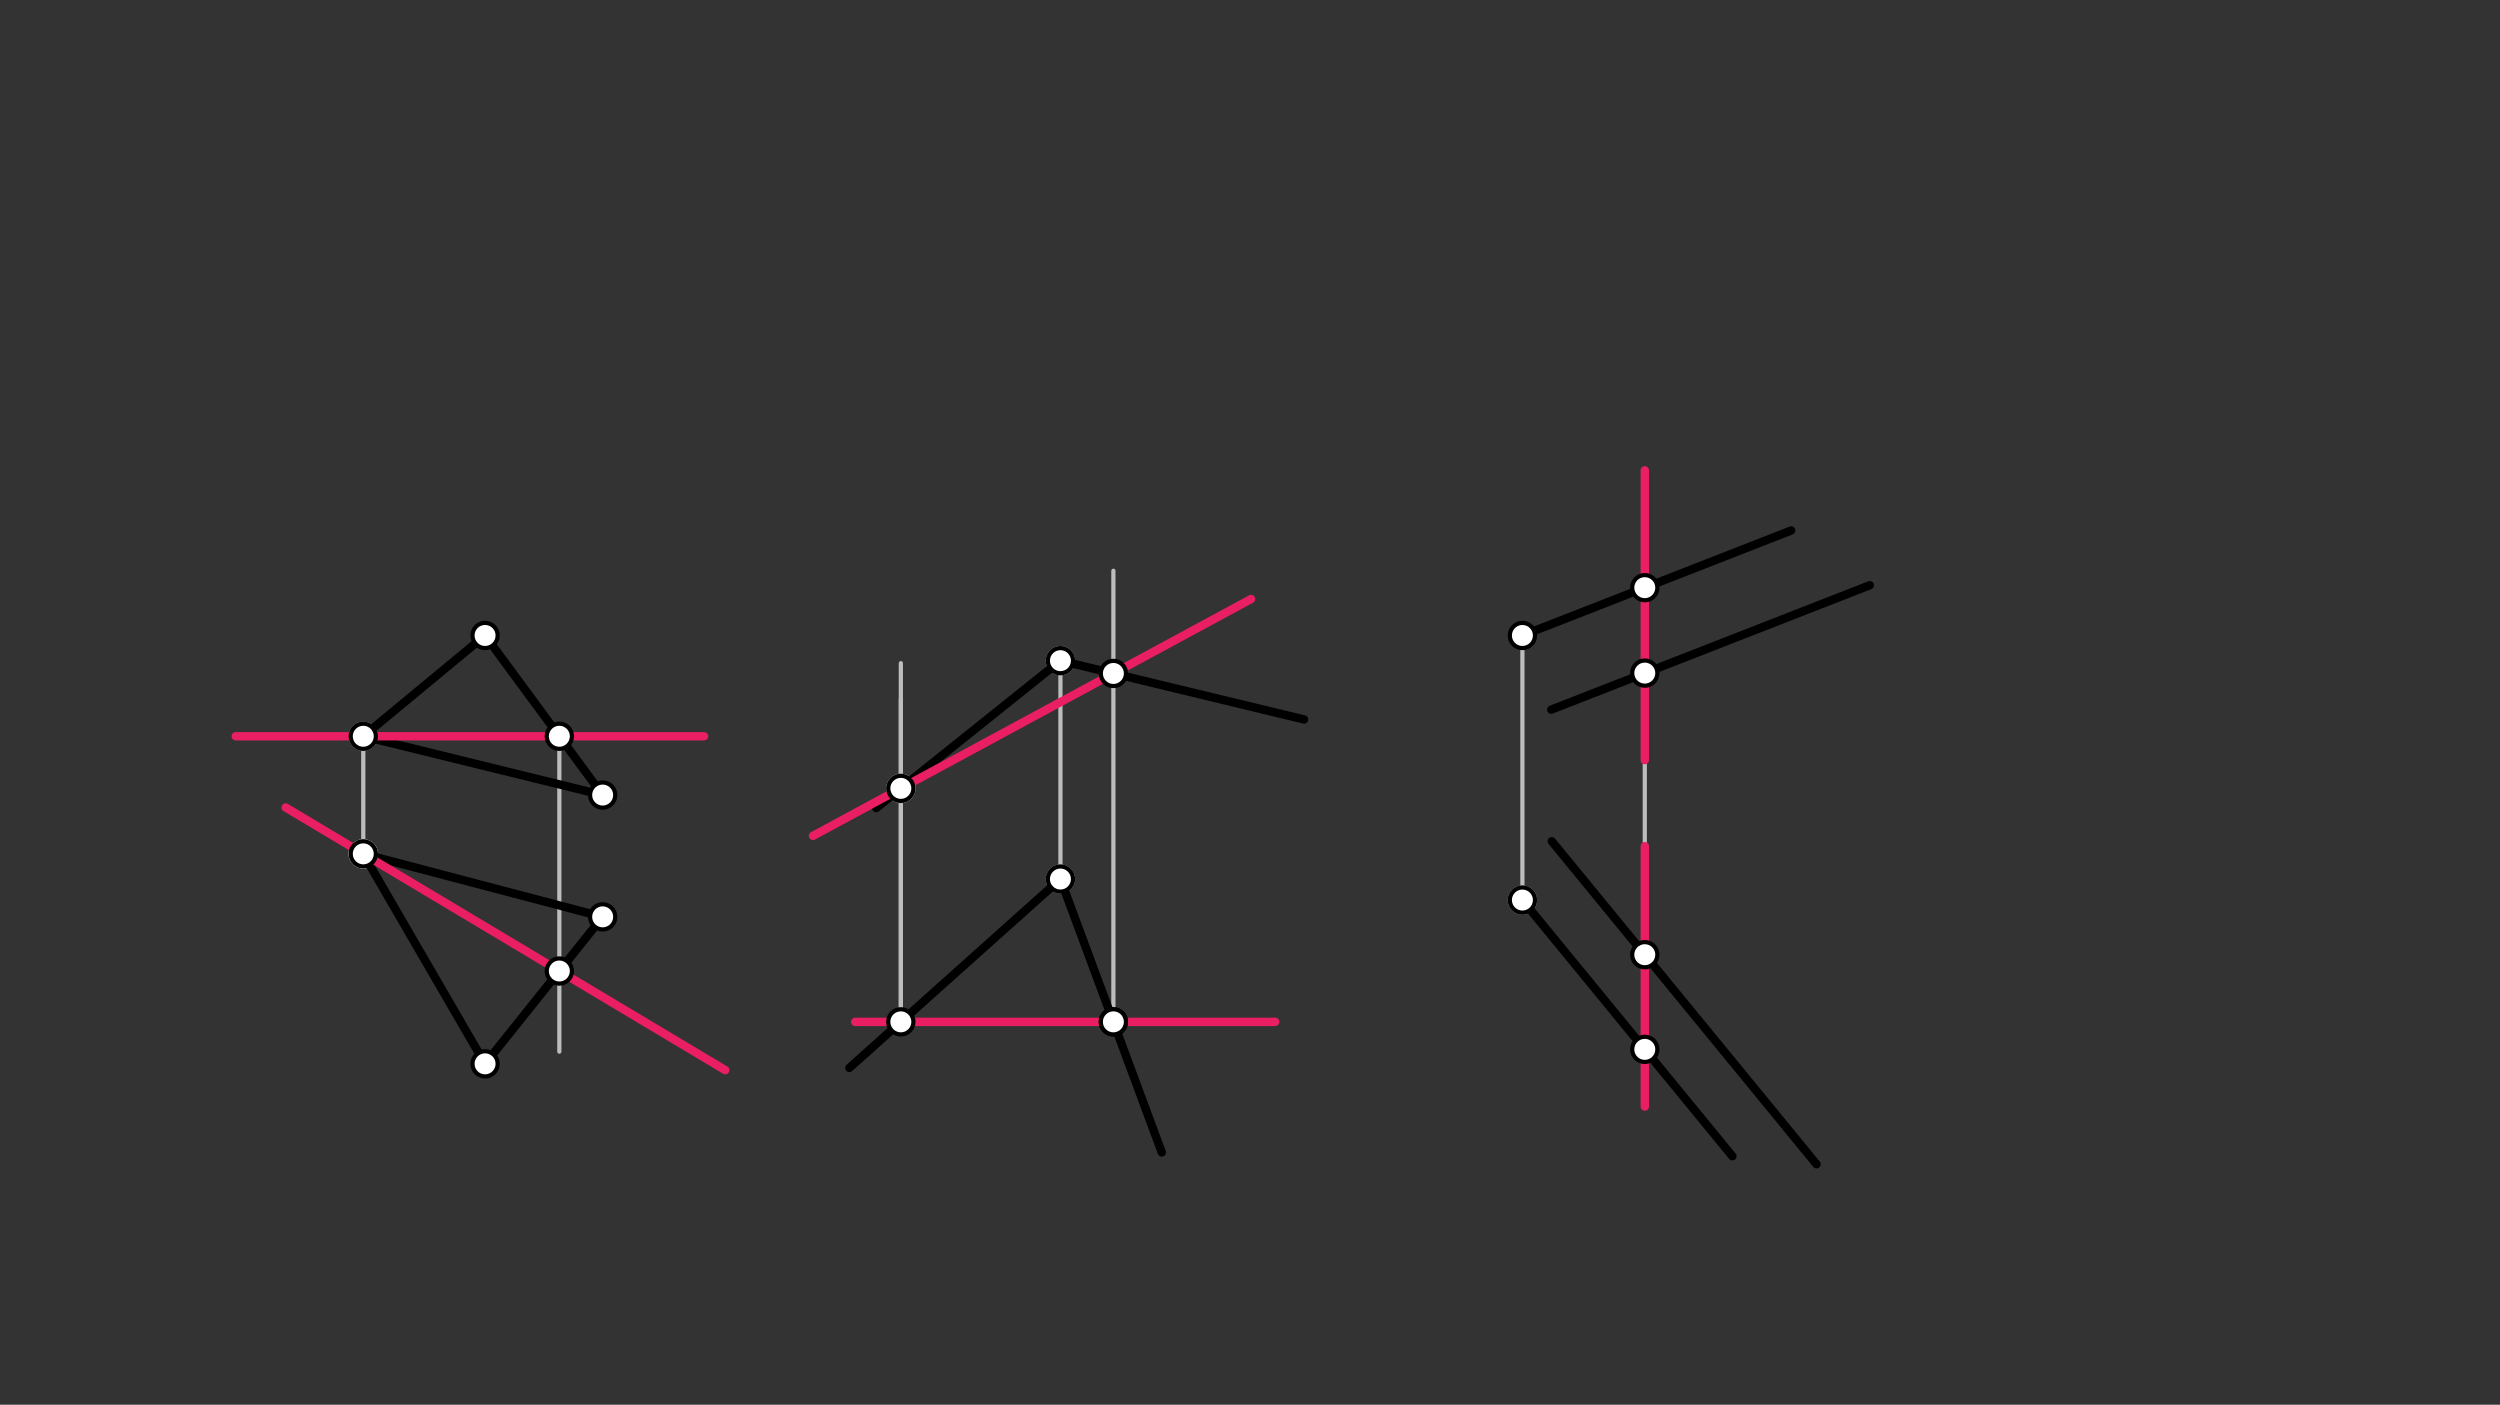 <svg xmlns="http://www.w3.org/2000/svg" class="svg--1it" height="100%" preserveAspectRatio="xMidYMid meet" viewBox="0 0 595.276 334.488" width="100%"><rect x="0" y="0" width="595.276" height="334.488" fill="#333333" stroke="none"/><defs><marker id="marker-arrow" markerHeight="16" markerUnits="userSpaceOnUse" markerWidth="24" orient="auto-start-reverse" refX="24" refY="4" viewBox="0 0 24 8"><path d="M 0 0 L 24 4 L 0 8 z" stroke="inherit"></path></marker></defs><g class="aux-layer--1FB"><g class="element--2qn"><line stroke="#BDBDBD" stroke-dasharray="none" stroke-linecap="round" stroke-width="1" x1="252.5" x2="252.5" y1="157.312" y2="209.312"></line></g><g class="element--2qn"><line stroke="#BDBDBD" stroke-dasharray="none" stroke-linecap="round" stroke-width="1" x1="362.5" x2="362.5" y1="151.312" y2="214.312"></line></g><g class="element--2qn"><line stroke="#BDBDBD" stroke-dasharray="none" stroke-linecap="round" stroke-width="1" x1="86.5" x2="86.5" y1="203.312" y2="175.312"></line></g><g class="element--2qn"><line stroke="#BDBDBD" stroke-dasharray="none" stroke-linecap="round" stroke-width="1" x1="86.5" x2="167.641" y1="175.312" y2="175.312"></line></g><g class="element--2qn"><line stroke="#BDBDBD" stroke-dasharray="none" stroke-linecap="round" stroke-width="1" x1="133.184" x2="133.184" y1="175.312" y2="250.406"></line></g><g class="element--2qn"><line stroke="#BDBDBD" stroke-dasharray="none" stroke-linecap="round" stroke-width="1" x1="86.5" x2="172.681" y1="203.312" y2="254.807"></line></g><g class="element--2qn"><line stroke="#BDBDBD" stroke-dasharray="none" stroke-linecap="round" stroke-width="1" x1="214.5" x2="303.641" y1="243.312" y2="243.312"></line></g><g class="element--2qn"><line stroke="#BDBDBD" stroke-dasharray="none" stroke-linecap="round" stroke-width="1" x1="214.5" x2="214.5" y1="243.312" y2="166.406"></line></g><g class="element--2qn"><line stroke="#BDBDBD" stroke-dasharray="none" stroke-linecap="round" stroke-width="1" x1="214.5" x2="214.5" y1="243.312" y2="157.906"></line></g><g class="element--2qn"><line stroke="#BDBDBD" stroke-dasharray="none" stroke-linecap="round" stroke-width="1" x1="265.109" x2="265.109" y1="243.312" y2="135.906"></line></g><g class="element--2qn"><line stroke="#BDBDBD" stroke-dasharray="none" stroke-linecap="round" stroke-width="1" x1="214.5" x2="297.886" y1="187.718" y2="142.635"></line></g><g class="element--2qn"><line stroke="#BDBDBD" stroke-dasharray="none" stroke-linecap="round" stroke-width="1" x1="214.5" x2="193.595" y1="187.718" y2="199.02"></line></g><g class="element--2qn"><line stroke="#BDBDBD" stroke-dasharray="none" stroke-linecap="round" stroke-width="1" x1="214.5" x2="203.641" y1="243.312" y2="243.312"></line></g><g class="element--2qn"><line stroke="#BDBDBD" stroke-dasharray="none" stroke-linecap="round" stroke-width="1" x1="391.641" x2="391.641" y1="111.992" y2="263.492"></line></g><g class="element--2qn"><circle cx="252.5" cy="157.312" r="3" stroke="#BDBDBD" stroke-width="1" fill="#ffffff"></circle>}</g><g class="element--2qn"><circle cx="252.5" cy="209.312" r="3" stroke="#BDBDBD" stroke-width="1" fill="#ffffff"></circle>}</g><g class="element--2qn"><circle cx="86.5" cy="203.312" r="3" stroke="#BDBDBD" stroke-width="1" fill="#ffffff"></circle>}</g><g class="element--2qn"><circle cx="362.5" cy="214.312" r="3" stroke="#BDBDBD" stroke-width="1" fill="#ffffff"></circle>}</g><g class="element--2qn"><circle cx="86.5" cy="175.312" r="3" stroke="#BDBDBD" stroke-width="1" fill="#ffffff"></circle>}</g><g class="element--2qn"><circle cx="86.5" cy="203.312" r="3" stroke="#BDBDBD" stroke-width="1" fill="#ffffff"></circle>}</g><g class="element--2qn"><circle cx="86.5" cy="203.312" r="3" stroke="#BDBDBD" stroke-width="1" fill="#ffffff"></circle>}</g><g class="element--2qn"><circle cx="214.5" cy="187.718" r="3" stroke="#BDBDBD" stroke-width="1" fill="#ffffff"></circle>}</g><g class="element--2qn"><circle cx="214.5" cy="187.718" r="3" stroke="#BDBDBD" stroke-width="1" fill="#ffffff"></circle>}</g></g><g class="main-layer--3Vd"><g class="element--2qn"><line stroke="#000000" stroke-dasharray="none" stroke-linecap="round" stroke-width="2" x1="86.5" x2="115.5" y1="175.312" y2="151.312"></line></g><g class="element--2qn"><line stroke="#000000" stroke-dasharray="none" stroke-linecap="round" stroke-width="2" x1="115.5" x2="143.5" y1="151.312" y2="189.312"></line></g><g class="element--2qn"><line stroke="#000000" stroke-dasharray="none" stroke-linecap="round" stroke-width="2" x1="115.5" x2="143.5" y1="253.312" y2="218.312"></line></g><g class="element--2qn"><line stroke="#000000" stroke-dasharray="none" stroke-linecap="round" stroke-width="2" x1="252.5" x2="214.5" y1="209.312" y2="243.312"></line></g><g class="element--2qn"><line stroke="#000000" stroke-dasharray="none" stroke-linecap="round" stroke-width="2" x1="86.5" x2="143.5" y1="203.312" y2="218.312"></line></g><g class="element--2qn"><line stroke="#000000" stroke-dasharray="none" stroke-linecap="round" stroke-width="2" x1="86.5" x2="115.5" y1="203.312" y2="253.312"></line></g><g class="element--2qn"><line stroke="#000000" stroke-dasharray="none" stroke-linecap="round" stroke-width="2" x1="362.5" x2="426.5" y1="151.312" y2="126.312"></line></g><g class="element--2qn"><line stroke="#000000" stroke-dasharray="none" stroke-linecap="round" stroke-width="2" x1="362.5" x2="412.5" y1="214.312" y2="275.312"></line></g><g class="element--2qn"><line stroke="#000000" stroke-dasharray="none" stroke-linecap="round" stroke-width="2" x1="369.368" x2="445.216" y1="168.974" y2="139.345"></line></g><g class="element--2qn"><line stroke="#000000" stroke-dasharray="none" stroke-linecap="round" stroke-width="2" x1="369.5" x2="432.536" y1="200.312" y2="277.217"></line></g><g class="element--2qn"><line stroke="#000000" stroke-dasharray="none" stroke-linecap="round" stroke-width="2" x1="252.5" x2="310.5" y1="157.312" y2="171.312"></line></g><g class="element--2qn"><line stroke="#000000" stroke-dasharray="none" stroke-linecap="round" stroke-width="2" x1="86.5" x2="143.5" y1="175.312" y2="189.312"></line></g><g class="element--2qn"><line stroke="#000000" stroke-dasharray="none" stroke-linecap="round" stroke-width="2" x1="252.5" x2="208.641" y1="157.312" y2="192.406"></line></g><g class="element--2qn"><line stroke="#000000" stroke-dasharray="none" stroke-linecap="round" stroke-width="2" x1="252.5" x2="276.641" y1="209.312" y2="274.406"></line></g><g class="element--2qn"><line stroke="#000000" stroke-dasharray="none" stroke-linecap="round" stroke-width="2" x1="214.5" x2="202.255" y1="243.312" y2="254.269"></line></g><g class="element--2qn"><line stroke="#E91E63" stroke-dasharray="none" stroke-linecap="round" stroke-width="2" x1="167.641" x2="56.141" y1="175.312" y2="175.312"></line></g><g class="element--2qn"><line stroke="#E91E63" stroke-dasharray="none" stroke-linecap="round" stroke-width="2" x1="172.681" x2="68.016" y1="254.807" y2="192.268"></line></g><g class="element--2qn"><line stroke="#E91E63" stroke-dasharray="none" stroke-linecap="round" stroke-width="2" x1="193.595" x2="297.886" y1="199.02" y2="142.635"></line></g><g class="element--2qn"><line stroke="#E91E63" stroke-dasharray="none" stroke-linecap="round" stroke-width="2" x1="203.641" x2="303.641" y1="243.312" y2="243.312"></line></g><g class="element--2qn"><line stroke="#E91E63" stroke-dasharray="none" stroke-linecap="round" stroke-width="2" x1="391.641" x2="391.641" y1="111.992" y2="180.992"></line></g><g class="element--2qn"><line stroke="#E91E63" stroke-dasharray="none" stroke-linecap="round" stroke-width="2" x1="391.641" x2="391.641" y1="263.492" y2="201.492"></line></g><g class="element--2qn"><circle cx="115.5" cy="151.312" r="3" stroke="#000000" stroke-width="1" fill="#ffffff"></circle>}</g><g class="element--2qn"><circle cx="143.5" cy="189.312" r="3" stroke="#000000" stroke-width="1" fill="#ffffff"></circle>}</g><g class="element--2qn"><circle cx="143.5" cy="218.312" r="3" stroke="#000000" stroke-width="1" fill="#ffffff"></circle>}</g><g class="element--2qn"><circle cx="115.5" cy="253.312" r="3" stroke="#000000" stroke-width="1" fill="#ffffff"></circle>}</g><g class="element--2qn"><circle cx="252.5" cy="157.312" r="3" stroke="#000000" stroke-width="1" fill="#ffffff"></circle>}</g><g class="element--2qn"><circle cx="252.5" cy="209.312" r="3" stroke="#000000" stroke-width="1" fill="#ffffff"></circle>}</g><g class="element--2qn"><circle cx="86.5" cy="203.312" r="3" stroke="#000000" stroke-width="1" fill="#ffffff"></circle>}</g><g class="element--2qn"><circle cx="362.5" cy="151.312" r="3" stroke="#000000" stroke-width="1" fill="#ffffff"></circle>}</g><g class="element--2qn"><circle cx="362.5" cy="214.312" r="3" stroke="#000000" stroke-width="1" fill="#ffffff"></circle>}</g><g class="element--2qn"><circle cx="86.5" cy="175.312" r="3" stroke="#000000" stroke-width="1" fill="#ffffff"></circle>}</g><g class="element--2qn"><circle cx="133.184" cy="175.312" r="3" stroke="#000000" stroke-width="1" fill="#ffffff"></circle>}</g><g class="element--2qn"><circle cx="133.184" cy="231.207" r="3" stroke="#000000" stroke-width="1" fill="#ffffff"></circle>}</g><g class="element--2qn"><circle cx="214.5" cy="243.312" r="3" stroke="#000000" stroke-width="1" fill="#ffffff"></circle>}</g><g class="element--2qn"><circle cx="265.109" cy="243.312" r="3" stroke="#000000" stroke-width="1" fill="#ffffff"></circle>}</g><g class="element--2qn"><circle cx="265.109" cy="243.312" r="3" stroke="#000000" stroke-width="1" fill="#ffffff"></circle>}</g><g class="element--2qn"><circle cx="214.5" cy="187.718" r="3" stroke="#000000" stroke-width="1" fill="#ffffff"></circle>}</g><g class="element--2qn"><circle cx="265.109" cy="160.356" r="3" stroke="#000000" stroke-width="1" fill="#ffffff"></circle>}</g><g class="element--2qn"><circle cx="391.641" cy="139.929" r="3" stroke="#000000" stroke-width="1" fill="#ffffff"></circle>}</g><g class="element--2qn"><circle cx="391.641" cy="249.864" r="3" stroke="#000000" stroke-width="1" fill="#ffffff"></circle>}</g><g class="element--2qn"><circle cx="391.641" cy="160.273" r="3" stroke="#000000" stroke-width="1" fill="#ffffff"></circle>}</g><g class="element--2qn"><circle cx="391.641" cy="227.324" r="3" stroke="#000000" stroke-width="1" fill="#ffffff"></circle>}</g></g><g class="snaps-layer--2PT"></g><g class="temp-layer--rAP"></g></svg>
